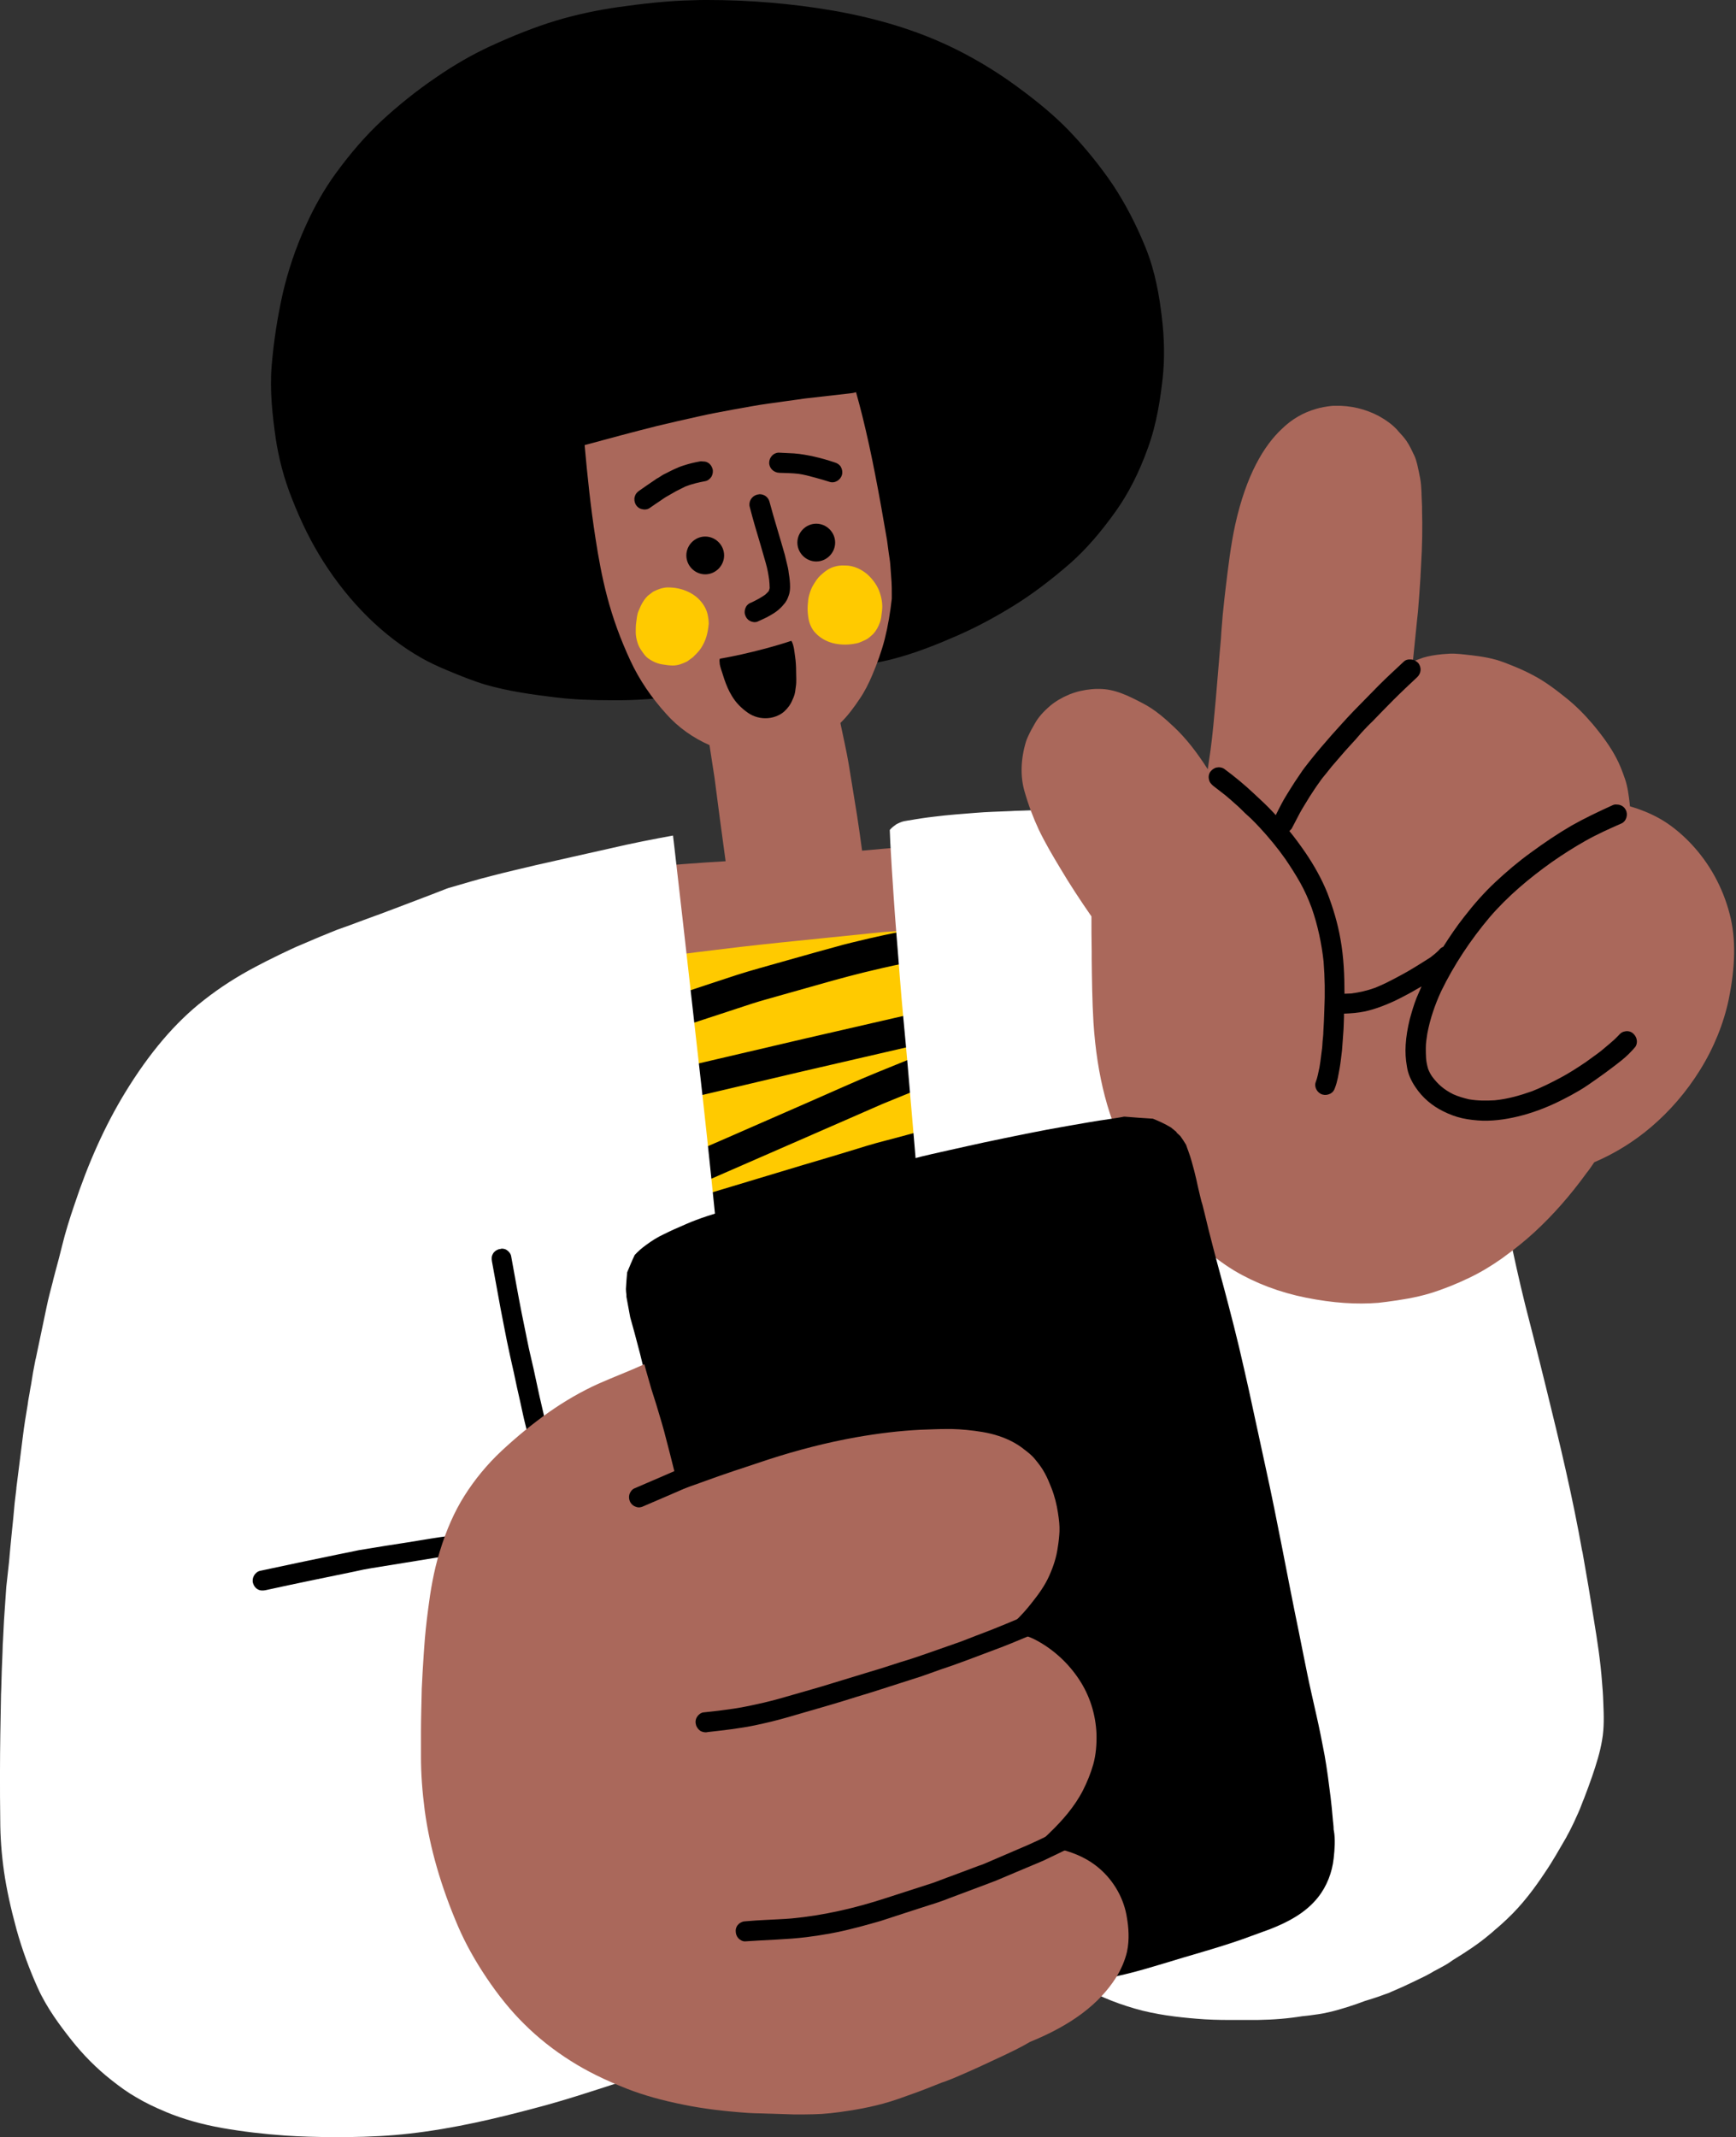 <?xml version="1.0" encoding="UTF-8"?><svg xmlns="http://www.w3.org/2000/svg" xmlns:xlink="http://www.w3.org/1999/xlink" height="848.4" preserveAspectRatio="xMidYMid meet" version="1.0" viewBox="-135.0 -144.4 689.5 848.4" width="689.5" zoomAndPan="magnify"><rect x="-135.0" y="-144.4" width="689.5" height="848.4" fill="#333333" stroke="none"/><g id="change1_1"><path d="M326.8,5.7c-0.9,7.8-2.3,18-5.9,27.8c-3.6,10-7.8,18.1-12.7,25c-6.2,8.7-12,15.3-18.1,20.7c-7.6,6.6-15.1,12.3-22.4,16.8 c-7.4,4.6-14.9,8.6-22.2,11.8s-16.9,7.2-27,9.7c-9.3,2.2-18.1,3.4-26.1,3.4c-0.9,0-1.7,0-2.6,0c-4.1-0.1-8.3-0.5-12.9-1.2l-0.7,0.3 l-2.1,0.8c-3,1.2-6,2.4-9.1,3.4c-9,3-17.1,5.1-24.8,6.6c-9.3,1.8-19,2.7-28.8,2.8c-1,0-2,0-3,0c-8.6,0-15.7-0.3-22.4-1.1 c-9.1-1.1-18.8-2.4-28.2-5.1c-5.3-1.6-10.4-3.7-15.2-5.7c-4.1-1.7-7.4-3.3-10.4-5C17.3,108.2,3.9,95-6.6,78.5 c-4.7-7.4-8.8-15.6-12.5-25.1c-3.1-7.8-5.2-15.8-6.4-23.8c-1.3-9.1-2.4-19-1.6-28.8c0.8-9.7,2.3-19.3,4.4-28.7c2.1-9,5-17.7,9-26.6 c3.5-7.8,7.5-14.8,12-21c6-8.2,11.9-15,18-20.7c6.7-6.2,14-12.1,21.8-17.4c7.1-4.9,14.2-9,21.3-12.3c9.5-4.4,18.2-7.8,26.4-10.3 c8-2.4,16.4-4.2,24.9-5.4c9.3-1.3,19.3-2.5,29.5-2.7c2-0.1,4-0.1,6-0.1c16.5,0,33.3,1.4,49.6,4.2c19.5,3.4,36.3,8.8,51.3,16.6 c7.5,3.9,14.6,8.3,21.2,13.1c9.2,6.7,15.8,12.3,21.4,18.1c6.6,6.9,12.4,14.1,17.4,21.5c5,7.6,9.2,15.7,12.9,24.8 c3.9,9.6,5.5,19.6,6.4,27.2C327.5-10.2,327.6-1.9,326.8,5.7z" fill="inherit"/></g><g id="change2_1"><path d="M303.5,254.5c0,7.4-5.2,14.6-12.5,16.4c-18,4.4-36,8.9-53.9,13.5c-5.5,1.4-11,2.9-16.5,4.3 c0.7,6.8,1.3,13.5,2,20.3c0.1,0.3,0.1,0.5,0.2,0.8c1,4.5,0.7,9-1.7,13.1c-2.3,3.8-6,6.6-10.2,7.8c-4.4,1.2-9.2,0.6-13.1-1.7 c-3.6-2.2-6.9-6-7.8-10.2c-0.7-2.8-1-5.8-1.3-8.7c-1.5,0.4-3.1,0.7-4.7,0.7c-4.5,0-8.8-1.8-12-5c-1.1-1.1-2.1-2.4-2.8-3.7 c-10.8,2.9-21.7,5.6-32.6,8.2c-10.3,2.5-20.8,4-31.3,5.6c-3,0.8-6,0.8-9,0c-1.4-0.6-2.7-1.1-4.1-1.7c-3.8-2.3-6.6-5.9-7.8-10.2 c-1.2-4.4-0.6-9.2,1.7-13.1c1.5-2.6,3.5-4.6,6.1-6.1c1.4-0.6,2.7-1.1,4.1-1.7c5.4-0.8,10.9-1.6,16.3-2.6c-0.3-1.1-0.5-2.2-0.5-3.4 c-0.6,0-1.3,0.1-1.9,0.1c-4.2,0.2-8.4,0.3-12.6-0.2c-3.1-0.3-6.1-0.7-9.1-1.4c-1.8-0.5-3.6-1-5.4-1.4c-7.3-1.7-12.5-9.1-12.5-16.4 c0-3.1,0.8-5.9,2.3-8.6c1.4-2.4,3.4-4.4,5.8-5.9c0.2-0.1,0.4-0.3,0.6-0.4c-0.5-0.3-1.1-0.7-1.6-1.1c-0.4,0-0.8,0.1-1.2,0.1 c-4.3,0.3-9-2-12-5s-5.3-7.7-5-12c0.2-3.5,0.5-5.7,2.3-8.8c1.6-2.7,3.8-4.7,6.5-6.3c3.1-1.8,6.2-2.2,9.6-2.4 c0.1-0.1,0.3-0.3,0.4-0.4c3.3-3.4,7.4-4.7,12-5c16-1,31.9-2.4,47.9-3.5c5-0.4,10-0.7,15-1c-1.5-11-3-22.1-4.4-33.1 c-0.7-4.3-1.3-8.7-2-13c-6.6-2.9-12.5-7.1-17.2-12.4c-5.8-6.4-10.7-13.5-14.3-21.3c-3.8-8.2-6.9-16.6-9.2-25.4 c-2-7.6-3.4-15.3-4.6-23.1c-1.9-12.2-3.2-24.6-4.3-36.9c9.6-2.6,19.2-5.2,28.8-7.6c5.4-1.3,10.7-2.5,16.1-3.7 c4.8-1.1,9.7-2,14.6-2.9c4.6-0.8,9.1-1.7,13.7-2.3c4.8-0.7,9.5-1.3,14.3-2c5.8-0.7,11.7-1.3,17.6-2c0.9-0.1,1.8-0.2,2.7-0.5 c0.9,3.1,1.7,6.3,2.5,9.4c1.9,7.7,3.6,15.5,5.1,23.3c1.7,8.6,3.2,17.3,4.7,26c0.2,1.7,0.5,3.5,0.7,5.2c0.2,1.5,0.5,3,0.6,4.5 c0.2,2.3,0.3,4.6,0.5,6.9c0.1,1.6,0.1,3.2,0.1,4.8c0,0.6,0,1.2,0,1.9c-0.6,5.4-1.5,10.8-2.8,16c-1.3,5-3,9.7-5,14.4 c-1.4,3.3-3,6.5-5,9.4c-2.2,3.3-4.7,6.7-7.6,9.5c0,0.2,0.1,0.4,0.1,0.6c1.1,5.3,2.3,10.5,3.2,15.8c1.1,6.7,2.2,13.5,3.3,20.3 c0.7,4.7,1.4,9.3,2,14c20.7-1.9,41.5-3.5,62.4-3.7c0.1,0,0.2,0,0.3,0c9.3,0,17,7.7,17,17c0,1-0.1,2.1-0.3,3.1 c0.4,1.4,0.6,2.9,0.6,4.4c0,4.5-1.8,8.8-5,12c-0.7,0.6-1.4,1.3-2.2,1.8c2,2.8,3.2,6.2,3.2,9.7c1.1,0,2.1-0.1,3.1-0.1 C295.8,237.1,303.5,245.5,303.5,254.5z" fill="#AA685B"/></g><g id="change3_1"><path d="M384.8,364.1c-0.2,1.9-0.4,3.5-0.7,5.7c-0.2,1.9-1.2,3.5-2,5.1c-1.5,2.9-5,6-7.8,7.4 c-1.3,0.7-2.5,1.3-3.8,1.8c2.1,1.5,3.9,3.4,5.1,5.5c2.3,4,2.8,8.6,1.7,13.1c-0.2,0.7-0.3,1.4-0.5,2.1c-0.7,2.1-2.1,5.2-3.8,7.1 c0.1,0.1,0.2,0.2,0.3,0.3c2.1,2.1,3.6,4.6,4.4,7.5c1.2,4.4,0.6,9.2-1.7,13.1c-1.5,2.6-3.5,4.6-6.1,6.1c-3.3,1.5-6.6,3-10.2,3.6 c-3.7,0.6-7.3,1.1-11,1.4c-3.2,0.3-6.4,0.6-9.6,1c-3.4,0.5-6.9,0.9-10.4,1.4c-6.5,0.9-13.1,1.7-19.7,2.6c-7.4,1.1-14.7,2.2-22.1,3.3 c-4.1,0.9-8.2,1.7-12.3,2.6c-9.3,1.9-18.7,3.7-27.9,5.9c-13.9,3.3-27.7,6.5-41.6,9.8c-9,2.1-17.9,4.6-26.8,7 c-10.2,2.7-20.5,5.4-30.6,8.5c-11.3,3.4-22.6,6.9-33.9,10.5c-5.1,1.6-10.2,3.5-15.2,5.4c-5.1,1.9-10.2,3.8-15.3,5.8 c-3,0.8-6,0.8-9,0c-1.4-0.6-2.7-1.1-4.1-1.7c-3.8-2.3-6.6-5.9-7.8-10.2c-1.2-4.4-0.6-9.2,1.7-13.1c0.1-0.2,0.3-0.4,0.4-0.6 c-5.3-1.8-9.6-6.1-11.1-11.6c-1.5-5.2-0.3-10.8,3-15c-0.6-1.1-1.1-2.4-1.6-3.6c0-0.1,0-0.1,0-0.1c-2.1-4.1-3-8.5-1.7-13.1 c1.1-4.1,4-8.2,7.8-10.2c0.6-0.3,1.2-0.6,1.8-0.9h-0.1c-3-1-5.9-2.3-8.6-3.9c-1.4-0.9-2.9-1.8-4.4-2.6c-5.2-2.8-8.4-8.9-8.4-14.7 c0-3.1,0.8-5.9,2.3-8.6c1.5-2.6,3.5-4.6,6.1-6.1c3.5-2.4,6.9-5,10.6-7.1c1-0.6,2.1-1.2,3.2-1.8c0.1-0.9,0.3-1.8,0.6-2.6 c1.3-3.4,2.7-6.8,5.6-9.2c1.7-1.5,3.7-3.2,5.8-4.2c2.1-0.9,4.2-1.9,6.4-2.6c1.3-0.5,2.6-0.8,3.9-1.2c-2.9,0-5.7-0.4-8.7-0.8 c-1.4-0.2-2.7-0.5-4-1c-3.4-1.3-6.9-2.8-9.3-5.8c-1.2-1.5-2.4-2.8-3.3-4.5c-0.3-0.5-0.6-1.1-1-1.6c-1.5-2.7-2.3-5.5-2.3-8.6 c0-3.1,0.8-5.9,2.3-8.6c0.8-1.3,1.7-2.5,2.7-3.5c-1.7,0.1-3.5,0.1-5.2,0.1c-4.9,0-9.6-1.2-14.4-1.9c-2.9-0.8-5.4-2.3-7.5-4.4 c-0.9-1.1-1.8-2.3-2.7-3.4c-1.5-2.7-2.3-5.5-2.3-8.6c0-4.5,1.8-8.8,5-12c1.2-1.2,2.4-2.1,3.8-2.9c-0.2-0.4-0.5-0.8-0.7-1.3 c-2.1,0.1-4.1,0.2-6.1,0.2c-4.2,0-8.5,0.1-12.7-0.2c-3.9-0.3-7.8-0.8-11.7-1.1c-3.1,0-6-0.8-8.6-2.3c-2.6-1.5-4.6-3.5-6.1-6.1 c-1.5-2.7-2.3-5.5-2.3-8.6c0-3.1,0.8-6,2.3-8.6c2.4-3.2,4.4-6.5,8.1-8.5c2.7-1.5,5.5-2.7,8.5-3.2c2-0.4,4-0.7,5.9-1.1 c3.9-0.9,7.7-1.7,11.5-2.6c4.9-1.1,9.8-2,14.8-3c6.4-1.2,12.7-2.5,19.1-3.7c3.9-0.8,7.9-1.3,11.8-1.9c12.6-2,25.2-4.3,37.9-5.9 c21.4-2.7,42.8-5.6,64.3-7.8c13.4-1.4,26.8-2.7,40.2-4.1c3-0.3,6.1-0.4,9.1-0.6c7.8-0.5,15.6-1.1,23.4-1.6 c5.6-0.3,11.3-0.7,16.9-1.1c3.9-0.3,7.8-0.2,11.7-0.3c7.5-0.2,14.9-0.3,22.3-0.5c2.6,0,5.2-0.1,7.8-0.3c2.5-0.3,5.1-0.6,7.3-0.5 c1,0,1.9,0.1,2.9,0.2c2.7,0.3,5.5,0.5,8.1,1.4c3.4,1.2,5.6,2.2,8.2,4.7c1.4,1.3,2.4,2.9,3.5,4.4c1,1.8,1.6,3.6,2,5.5 c0.4,0,0.7,0,1.1,0c9.3-0.1,17,7.8,17,17c0,4.5-1.8,8.8-5,12c-0.6,0.5-1.2,1-1.8,1.5c1.6,2.6,2.6,5.7,2.6,9c0,4.5-1.8,8.8-5,12 c-2.1,2.1-4.6,3.6-7.5,4.4c-4.3,0.6-8.6,1.1-12.9,1.7c-5.4,0.7-10.8,1.6-16.1,2.6c6.6,1.4,11.9,6.7,13.3,13.3c3.2-0.3,6.5-0.4,9.7,0 c2.9,0.4,5.9,0.6,8.7,1.4c2.5,0.7,4.9,1.7,7.2,2.9c3.3,1.7,6.1,4.5,7.9,7.6c0.7,1.2,1.1,2.4,1.8,3.5c3.1,5.3,3.1,11.9,0,17.2 c-1,1.8-2.3,3.3-3.9,4.6c4.2-0.2,8.3-0.4,12.5-0.6c4.3-0.2,9,2,12,5C382.8,355,385.1,359.8,384.8,364.1z M189,107 c2,2.1,4.7,3.5,7.6,4.1c3,0.6,5.7,0.5,8.6-0.1c1.2-0.2,2.4-0.9,3.6-1.4c1.1-0.5,2.1-1.5,3-2.3c1.2-1.3,2-2.8,2.6-4.4 c0.6-1.5,0.7-3.1,0.9-4.7c0.3-2.2,0-4.6-0.7-6.8c-0.8-2.9-2.8-5.7-5-7.7c-2.4-2.1-5.6-3.6-8.8-3.6c-0.1,0-0.2,0-0.3,0 c-1.5-0.1-2.9,0.1-4.2,0.5c-2.1,0.6-3.9,2-5.5,3.5c-1.1,1-1.9,2.3-2.7,3.6c-0.8,1.2-1.3,2.7-1.7,4.1c-0.4,1.3-0.5,2.8-0.6,4.2 c-0.1,1.5,0,2.9,0.2,4.4C186.3,102.8,187.2,105.2,189,107z M121.1,115.7c0.8,1,1.9,1.7,3,2.3c1.3,0.7,2.7,1.2,4.2,1.4 c1.3,0.2,2.6,0.4,3.9,0.4c2.1,0,3.8-0.7,5.7-1.6c0.7-0.5,1.5-1.1,2.2-1.6c0.3-0.3,0.6-0.5,0.8-0.8c0.3-0.3,0.7-0.6,1-1 c1.2-1.2,2.1-2.7,2.8-4.2c0.7-1.5,1.1-2.9,1.4-4.5c0.2-1,0.3-1.9,0.4-2.9c0-1-0.1-1.9-0.3-2.9c-0.4-2.8-2-5.3-4-7.2 c-2.2-2-5-3.3-7.9-3.9c-1.4-0.3-2.8-0.4-4.2-0.4H130c-2,0.1-3.8,0.8-5.6,1.7c-0.7,0.5-1.4,1.1-2.1,1.6c-0.6,0.6-1.2,1.3-1.7,2.1 c-0.9,1.3-1.4,2.6-2,4c-0.6,1.4-0.7,3-0.9,4.4c-0.2,1.3-0.2,2.7-0.2,4c0,1.4,0.3,2.8,0.7,4.1C118.8,112.7,119.9,114.1,121.1,115.7z" fill="#FFCA00"/></g><g id="change1_2"><path d="M348.9,379.3c-0.4-1.6-1.5-2.9-2.9-3.7c-1.5-0.9-3.1-1-4.8-0.6c-9.2,2-18.3,3.9-27.4,6.1c-6.9,1.7-13.9,3.4-20.8,5.2 c-6.8,1.7-13.6,3.4-20.3,5c-2,0.5-4,1-6,1.6c-13.4,3.8-26.8,7.7-40.1,11.5c-9.4,2.7-18.9,5.3-28.3,8.1 c-22.6,6.8-45.2,13.5-67.7,20.3c-1.1,0.3-2.1,0.6-3.2,0.9c-4,1.1-8,2.2-12,3.4c-8,2.3-16.1,4.4-24.4,5.6c-0.2,0-0.4,0.1-0.6,0.1 c1.2-0.7,2.3-1.3,3.5-1.9c3.3-1.8,6.7-3.6,10.1-5.4c3.1-1.6,6.2-3.3,9.3-4.8c3.7-1.8,7.4-3.5,11.1-5.3c13-6.2,26-12.4,39-18.7 c1.8-0.9,3.6-1.7,5.4-2.4c5.5-2.4,11-4.7,16.5-7c13.5-5.8,27-11.5,40.4-17.3c1-0.4,2-0.8,3-1.3c10.7-4.1,21.5-8.2,32.2-12.3 c6.5-2.5,13.1-5,19.6-7.5c6.8-2.6,13.7-5.1,20.6-7.5c4.3-1.5,8.7-3.1,13-4.6c1.6-0.6,2.9-1.4,3.7-2.9c0.8-1.4,1.1-3.2,0.6-4.8 c-0.4-1.6-1.5-2.9-2.9-3.7c-1.5-0.9-3.1-1-4.8-0.6c-3.8,0.7-7.7,1.4-11.5,2.1c-1.7,0.3-3.5,0.7-5.2,1.1c-1.9,0.5-3.8,1-5.8,1.5 c-7.4,2-14.8,3.9-22.2,5.9c-5.7,1.5-11.4,3-17.1,4.5c-2.3,0.6-4.6,1.4-6.9,2.1c-14.3,4.4-28.6,8.9-43,13.3c-7,2.2-13.9,4.3-20.9,6.5 c-14,4.5-27.9,9-41.9,13.4c-5.5,1.8-11.1,3.6-16.6,5.3c-1.4,0.4-2.7,0.9-4.1,1.2c-7.6,2.2-15.1,4.6-22.7,6.6 c-5.2,1.4-10.4,2.6-15.8,3.4c1.1-0.6,2.2-1.2,3.3-1.8c3.3-1.8,6.6-3.6,10-5.3c2.5-1.3,5.1-2.7,7.6-3.9c4-1.9,8-3.8,12-5.7 c12.6-6,25.3-12,37.9-18c1.8-0.9,3.7-1.7,5.6-2.5c5.9-2.5,11.8-5,17.7-7.6c13.1-5.6,26.1-11.1,39.2-16.7c0.5-0.2,1.1-0.5,1.6-0.7 c20.5-8.2,41.1-16.4,61.6-24.6c8-3.2,16.1-6.3,24.2-9.5c5-2,10.1-4,15.1-5.9c1.3-0.5,2.6-1,3.9-1.5c3.4-1.4,6.7-3,10.1-4.6 c0.9-0.6,1.7-1.3,2.2-2.2c0.8-1.4,1.1-3.2,0.6-4.8c-0.4-1.6-1.5-2.9-2.9-3.7c-1.5-0.9-3.2-1-4.8-0.6c-15.3,3.5-30.5,7.1-45.8,10.7 c-8.9,2.1-17.7,4.6-26.6,6.9c-12.2,3.2-24.4,6.5-36.5,9.7c-2.6,0.7-5.1,1.5-7.7,2.3c-6.9,2.1-13.8,4.2-20.7,6.2 c-12.1,3.6-24.1,7.3-36.2,10.9c-12.3,3.7-24.5,8-36.8,11.8c-2.7,0.8-5.4,1.7-8.1,2.5c2-0.9,4-1.8,5.9-2.8c2.6-1.2,5.2-2.3,7.9-3.5 c6.9-3,13.8-6,20.7-9.1c21.5-9.4,43.1-18.8,64.6-28.2c4.3-1.9,8.5-3.7,12.8-5.6c10.7-4.4,21.4-8.7,32.1-13.1c8.3-3.4,16.6-6.9,25-10 c8.5-3.1,17-6.1,25.6-9.2c3.3-1.2,6.6-2.4,9.9-3.5c4.6-1.7,9.3-3.5,13.9-5.2c1.1-0.3,2-0.8,2.8-1.6c1.2-1.2,1.8-2.8,1.8-4.4 c0-1.6-0.7-3.3-1.8-4.4c-1-1-2.9-2-4.4-1.8c-4.6,0.6-9.2,1.1-13.8,1.9c-3.6,0.6-7.3,1.2-10.9,1.9c-4.1,0.7-8.2,1.3-12.2,2.1 c-13.2,2.6-26.5,5.2-39.7,7.8c-2.4,0.5-4.8,1-7.2,1.6c-7,1.6-13.9,3.2-20.9,4.8c-10.4,2.4-20.9,4.8-31.3,7.2 c-12.4,2.9-24.8,5.8-37.2,8.7c-15.9,3.7-31.8,7.5-47.9,10.8c-5.8,1.2-11.5,2.2-17.4,3c-3.2,0.4-6.3,0.8-9.5,1.3 c-2.7,0.4-5.5,0.9-8.2,1.3c-2.2,0.3-4.3,0.5-6.5,0.5c0.9-0.4,1.9-0.9,2.8-1.3c2.8-1.3,5.6-2.7,8.4-4c5.3-2.1,10.5-4.3,15.8-6.4 c3.5-1.4,6.9-2.8,10.4-4.1c7.1-2.6,14.1-5.2,21.2-7.8c3.7-1.3,7.3-2.8,11-4c12.2-4,24.4-8,36.6-12c3.4-1.1,6.9-2,10.3-3 c7.3-2.1,14.7-4.1,22-6.2c4-1.1,8.1-2.2,12.2-3.2c10.2-2.5,20.5-4.7,31-6.2c2.8-0.4,5.6-0.7,8.4-1c3.3-0.4,6.5-0.6,9.8-0.8 c1.7-0.1,3.2-0.6,4.4-1.8c1.2-1.2,1.8-2.8,1.8-4.4c0-1.6-0.7-3.3-1.8-4.4c-1-1-2.6-1.8-4.1-1.8c0.2-0.4,0.1-0.4,0-0.3 c-3.6,0.3-7.2,0.6-10.8,0.9c-4.4,0.5-8.7,1-13.1,1.7c-8,1.2-16,2.9-23.9,4.7c-4.5,1.1-9.1,2.1-13.5,3.4c-2.7,0.7-5.3,1.5-8,2.2 c-7.3,2.1-14.7,4.1-22,6.2c-2.9,0.8-5.8,1.7-8.7,2.6c-7.2,2.4-14.4,4.7-21.5,7.1c-3.1,1-6.3,2.1-9.4,3.1c-1.1,0.4-2.3,0.7-3.4,1.1 c-11.5,4.2-22.9,8.4-34.4,12.6c-2.2,0.8-4.3,1.7-6.4,2.6c-5.1,2.1-10.1,4.1-15.2,6.2c-1.5,0.6-3,1.1-4.4,1.8 c-1.6,0.8-3.2,1.5-4.7,2.3c-2.4,1.2-4.9,2.3-7.3,3.5c-3.1,1.5-6.1,3.2-9.1,4.8c-2.9,1.5-4.1,5.8-2.2,8.6c0.8,1.2,1.4,2.5,2.2,3.6 c1.1,1.6,2.5,3,4.3,3.8c1.6,0.7,3.2,1.3,4.9,1.6c2,0.4,4.1,0.6,6.1,0.7c3.8,0.1,7.6-0.5,11.3-1c3.2-0.5,6.5-1.1,9.7-1.5 c3.7-0.5,7.4-0.9,11.1-1.5c4.2-0.6,8.3-1.4,12.5-2.3c8-1.6,15.9-3.5,23.8-5.2c4.7-1,9.3-2.1,14-3.2c14.4-3.4,28.8-6.8,43.3-10.2 c20.6-4.8,41.3-9.5,61.9-14.3c2.8-0.6,5.7-1.2,8.5-1.7c-0.1,0-0.2,0.1-0.3,0.1c-13.1,5.3-26.3,10.7-39.4,16 c-8.6,3.5-17.1,7.4-25.6,11.1c-21.7,9.5-43.4,19-65.1,28.4c-5.5,2.4-10.9,4.8-16.4,7.2c-3.3,1.5-6.6,3-9.9,4.6 c-6.3,3-12.7,5.9-19,8.9c-4.4,2-8.7,4.3-13,6.4c-0.9,0.4-1.7,0.9-2.6,1.3c-1.1,0.5-2.1,1-3,1.8c-1.9,1.9-2.1,4.5-1.7,7 c0.2,1,0.5,1.7,0.9,2.6c0.3,0.8,0.8,1.6,1.5,2.2c0.9,0.8,1.8,1.5,3,1.9c1.8,0.5,3.5,0,5.2-0.4c7.9-1.7,15.9-3.2,23.8-5.1 c7.9-1.9,15.7-4.2,23.4-6.7c12.3-3.9,24.4-8.1,36.8-11.8c12.1-3.6,24.1-7.3,36.2-10.9c6.9-2.1,13.8-4.2,20.7-6.2 c2.6-0.8,5.1-1.6,7.7-2.3c7.6-2,15.2-4,22.8-6.1c-7.9,3.2-15.9,6.4-23.8,9.5c-6.8,2.7-13.5,5.6-20.2,8.4c-14.1,6-28.2,12-42.3,18 c-3.3,1.4-6.6,2.8-9.9,4.2c-0.9,0.4-1.7,0.8-2.5,1.2c-2.4,1.2-4.9,2.3-7.3,3.5c-11.7,5.5-23.3,11.1-35,16.6 c-3.1,1.5-6.2,2.9-9.3,4.5c-5.9,3-11.8,6-17.5,9.3c-3,1.7-5.9,3.4-8.7,5.4c-2.8,1.9-5.4,4-8.1,6c-0.9,0.6-1.7,1.3-2.2,2.2 c-0.8,1.4-1.1,3.2-0.6,4.8c0.3,1.1,0.8,2,1.6,2.8c0.4,0.3,0.8,0.6,1.3,1c1,0.6,2,0.8,3.2,0.9c0.4,0,0.7,0.1,1.1,0.1 c3.6,0.5,7.1,1.2,10.7,1.3c1.8,0.1,3.7-0.2,5.5-0.4c2.4-0.3,4.8-0.6,7.2-1c7.7-1.3,15.3-3.4,22.8-5.7c6.6-2,13.3-3.9,19.9-6 c14-4.5,28-9,42-13.5c7.2-2.3,14.4-4.7,21.7-6.9c1.7-0.5,3.5-1.1,5.2-1.6c-10.8,4.6-21.6,9.2-32.4,13.8c-1.8,0.8-3.6,1.6-5.4,2.5 c-6,2.9-11.9,5.7-17.9,8.6c-10.6,5.1-21.2,10.1-31.7,15.2c-3.4,1.6-6.8,3.4-10.1,5.2c-3.4,1.8-6.7,3.5-10.1,5.4 c-3.3,1.8-6.6,3.7-9.8,5.7c-3.1,1.9-6.1,4.1-9.2,6.1c-1.9,1.2-3.1,3.1-3.1,5.4c0,1.1,0.3,2.2,0.9,3.2c0.8,1.3,2.2,2.6,3.7,2.9 c1.8,0.3,3.6,0.7,5.4,1.1c2,0.4,4.1,0.7,6.1,1c1.8,0.2,3.7,0.1,5.5,0c2.4-0.2,4.9-0.5,7.3-0.8c7.9-1.1,15.6-3.1,23.3-5.2 c3.7-1,7.4-2.1,11.1-3.1c1.9-0.5,3.9-1,5.8-1.6c1.3-0.4,2.6-0.8,3.9-1.2c13.9-4.2,27.8-8.3,41.7-12.5c7.9-2.4,15.8-4.8,23.7-7.1 c6-1.7,11.9-3.4,17.9-5.1c-0.4,0.2-0.8,0.3-1.3,0.5c-2.3,0.9-4.7,1.8-7,2.8c-12.1,5.3-24.2,10.6-36.3,15.9 c-12.7,5.6-25.5,11.1-38.1,16.9c-4.7,2.2-9.3,4.5-13.8,7.1c-4.3,2.5-8.1,5.7-12,8.8c-0.1,0.1-0.1,0.1-0.2,0.2 c-0.9,0.6-1.7,1.3-2.2,2.2c-0.8,1.4-1.1,3.2-0.6,4.8c0.4,1.6,1.5,2.9,2.9,3.7c1.5,0.9,3.1,1,4.8,0.6c7.9-1.6,15.9-2.7,23.7-4.8 c7.7-2,15.3-4.4,22.8-6.9c15.1-5,30-10.7,45.1-15.7c10-3.3,20.1-6.6,30.1-9.9c22.1-7.3,44.3-14.6,66.4-21.8c2.7-0.9,5.3-1.7,8-2.6 c1.6-0.5,2.9-1.4,3.7-2.9c0.8-1.4,1.1-3.2,0.6-4.8c-0.9-3.2-4.4-5.4-7.7-4.4c-20.6,6.7-41.1,13.5-61.7,20.2 c-13.1,4.3-26.2,8.6-39.3,12.9c-16.6,5.4-32.9,11.7-49.4,17.1c0.4-0.2,0.8-0.3,1.1-0.5c3.9-1.7,7.8-3.4,11.7-5.1 c13.8-6.1,27.6-12.1,41.4-18.2c1.7-0.8,3.4-1.5,5.1-2.3c22-8.5,44.1-16.9,66.1-25.3c1.8-0.7,3.6-1.3,5.4-1.9 c6.3-2.1,12.7-4.3,19-6.4c6.8-2.3,13.7-4.6,20.5-6.9c2.1-0.7,4.2-1.4,6.3-2.1c2.9-1,5.7-2.2,8.6-3.5c0,0,0,0,0.1,0 c0.5-0.2,1-0.4,1.5-0.6c0.9-0.6,1.7-1.3,2.2-2.2C349.1,382.7,349.4,380.9,348.9,379.3z M343.6,387c0.1-0.1,0.3-0.2,0.4-0.2 C343.9,386.9,343.7,386.9,343.6,387z" fill="inherit"/></g><g id="change4_1"><path d="M501.8,531.6c-0.1-3.3-0.3-5.8-0.5-8.1c-0.6-8.3-1.9-16.7-3.2-24.6c-1.3-8.3-2.8-17.2-4.7-27.9 c0,0.3,0.1,0.6,0.1,0.9c-3.8-21.6-8.8-42.6-14.5-65.7c-1.6-6.6-3.3-13.2-4.9-19.6c-1.1-4.3-2.2-8.6-3.3-12.9 c-2.4-9.6-4.5-19.4-6.6-29l-0.6-3c-1-4.5-2-9-3-13.4c-0.8-3.7-1.7-7.4-2.5-11.1c-0.5-2.9-1-5.9-1.4-8.9c-0.1-0.7-0.3-1.4-0.4-2.2 c-0.4-1.4-1.2-2.6-2.3-3.6c-1-0.9-2.2-1.6-3.5-1.9c-1.9-5.3-4.2-10.7-7-16.2c-3.1-6.2-7.3-12.3-12.6-18.7 c-4.1-4.8-7.9-8.8-11.7-12.4l-4.1-3.8l-4.1-3.8c-3.1-2.8-6.2-5.7-9.3-8.4l-3.1-2.8c-4.6-4.1-9.3-8.3-14.1-12.5c2.9,0,5.6-1.5,7.1-4 c1.1-1.9,1.4-4.2,0.8-6.3c-0.6-2.1-1.9-3.9-3.8-5c-5-2.8-10.4-5.4-16.1-7.8c-5.6-2.3-10.3-4.1-14.8-5.6c0.5-2.2,0.1-4.5-1.1-6.4 c-1.2-1.9-3-3.1-5-3.5c-5.2-1.1-10.5-2.1-16.2-3.1c-2.3-0.4-5.4-1-8.6-1.4c-2.5-0.4-5.2-0.7-8.5-1c-6-0.6-11.6-0.9-17-1 c-0.8,0-1.7,0-2.5-0.1c-1.5,0-3-0.1-4.4-0.1c-0.2,0.1-0.6,0.1-0.9,0.1l-4.9,0.1l-4.9,0.1c-4.1,0.1-8.2,0.2-12.2,0.4l-3.4,0.1 l-1.8,0.1c-4.6,0.2-9.3,0.3-14,0.7c-5,0.4-10.7,0.8-16.2,1.5c-3.5,0.4-6.8,0.9-10.1,1.5h-0.2c-0.6,0.1-1.1,0.2-1.7,0.3 c-1,0.2-2.3,0.8-3.2,1.3c-0.7,0.5-1.8,1.3-2.5,2.2c0.1,1.6,0.1,3.3,0.2,4.9c0.4,7,0.8,14,1.3,21c0.7,10.9,1.7,21.8,2.5,32.7 c0.9,11.6,2.1,23.2,3.1,34.8c0.9,10.5,1.8,21,2.7,31.5c0.8,9.6,1.6,19.1,2.3,28.7c0.8,10.5,1.7,21,2.3,31.5 c0.5,7.4,0.9,14.8,1.4,22.3c0.3,4.4,0.7,8.9,0.8,13.3c0.4,10.9,0.9,21.8,1.2,32.6c0.3,11.7,0.6,23.5,0.7,35.2c0,5.5,0,10.9-0.1,16.4 c-0.1,6-0.4,12.2-1.3,18.1c-0.4,2.7-2.4,5.3-4.6,6.8c-1.8,1.2-4,1.8-6.1,1.8c0,2.7,0,5.4,0,8.1l1.1,5.3c0.3,1.5,0.7,3,1.2,4.7 l3.1,11c1.1,4,2.6,8,3.9,11.8c0.4,1.2,0.9,2.4,1.3,3.6c0.6,1.8,1.3,3.6,2.2,5.7c-0.1,1-0.1,2.1-0.2,3.1c-0.1,2,0.8,4.2,2.4,5.8 c0.6,0.6,1.4,1.2,2.2,1.6c1.6,3.8,3.5,7.5,5.4,11.1c0.7,1.3,1.4,2.7,2,4c1,2.1,2.2,4.2,3.5,6.4c-7.7,3.9-15.3,7.9-21.8,11.4 c-8.6,4.6-17.2,9.1-26.8,14.1l-0.7,0.4l-7.9,4.1l-7.9,4.1c-0.9,0.4-1.7,0.9-2.6,1.3c0.1-0.2,0.2-0.5,0.3-0.7c0.3-1,0.4-2,0.4-3 c0-0.3,0-0.6,0.1-0.8c0.1-1,0.1-2,0.1-3v-0.7c0-1.4-0.1-2.8-0.1-4.1c-0.2-5.2-0.7-10.5-1.1-15.2l-0.1-0.9c-0.4-4.5-1-9.1-1.6-13.6 v-0.1l-0.4-3.2c-0.7-5.6-1.6-11.3-2.3-16.1c-1.6-10.4-3.4-21.6-5.4-34.1c-1-6.1-2.1-12.1-3.2-18.3c-0.8-4.6-1.6-9.2-2.4-13.8 l-0.1-0.7c0-0.6-0.1-1.3-0.1-1.9c-1.4-0.5-2.6-1.2-3.7-2.2c-1.9-1.7-3.6-4.6-3.5-7.3c0.1-2.7-0.1-5.4-0.3-8.1 c-1.5-22.9-3.4-45.8-5.2-68.7c-1.7-21.5-3.8-43-6-64.4c-2.1-20.7-4.2-41.4-6.5-62.1c-2.6-23.1-5.2-46.2-7.8-69.2 c-1.2-10.2-2.3-20.4-3.5-30.6c-0.2-1.4-0.3-2.8-0.5-4.2c-8.2,1.5-16.4,3.1-24.5,5c-10.1,2.3-20.2,4.5-30.2,6.8 c-5.8,1.4-11.6,2.7-17.3,4.2c-5.6,1.4-11.2,3.1-16.7,4.7c-0.1,0-0.3,0.1-0.4,0.1c-0.4,0.1-0.7,0.3-1.1,0.4c-1.2,0.5-2.4,0.9-3.6,1.4 l-1.8,0.7c-9,3.4-18.2,7-27.4,10.3l-5.1,1.9l-5.3,1.9c-1.8,0.7-3.7,1.5-5.4,2.2l-1.5,0.6l-4.7,2l-4.7,2c-1.6,0.7-3.2,1.5-4.5,2.1 c-0.7,0.3-1.4,0.7-2.1,1l-0.8,0.4c-3.1,1.5-5.9,2.9-8.7,4.4c-7.2,3.8-14,8.1-20.6,13.3c-11.3,8.8-21.6,20.9-31.3,36.8 c-7.9,13-14.5,27.6-20.2,44.8c-1.6,4.7-3.4,10.3-4.8,16.1c-0.8,3.2-1.6,6.4-2.5,9.6c-0.3,1.1-0.6,2.3-0.9,3.4l-0.2,0.9 c-0.8,3.1-1.8,6.7-2.5,10.2l-4.3,20.5l-0.1,0.3c-0.7,3.4-1.3,6.9-1.8,10.2l-0.2,1c-0.1,0.8-0.3,1.6-0.4,2.4 c-0.2,0.9-0.3,1.9-0.5,2.8l-0.2,1.5c-0.7,4.1-1.4,8.4-1.9,12.5l-1.3,10.3l-1.3,10.3v0.3c-0.5,3.8-0.9,7.6-1.2,11.4l-0.2,2 c-0.2,1.6-0.3,3.2-0.5,4.9c-0.3,3.1-0.7,7-1,10.7l-1.1,10l-0.7,10.2c-0.3,3.8-0.4,7.6-0.6,10.9l-0.1,1.6c0,1.1-0.1,2.2-0.1,3.3 c-0.2,4.6-0.4,9.5-0.5,14.4l-0.1,2.5v0.3c-0.2,10.2-0.4,20.6-0.4,30.9c0,6.1,0,12.3,0.1,18.4c0,6.6,0.5,13.5,1.5,20.5 c1,6.9,2.6,14.3,5,23.1c2.2,7.9,5.1,15.8,8.5,23.3c3.6,7.9,8.8,14.8,13.3,20.5c4.6,5.8,9.9,11.2,15.9,15.9c3.4,2.7,6.6,5,9.8,6.8 c3.3,2,7,3.8,12,5.9c6.5,2.7,13.8,4.8,22.2,6.3c8,1.4,16.4,2.4,25.1,3c5.9,0.4,12.4,0.6,19.7,0.6c1.6,0,3.3,0,4.9,0 c8.8-0.1,16.9-0.5,24.7-1.4c17.7-2,34.7-6.1,49-9.9c7-1.8,14.4-4,23.4-6.9c4.1-1.3,8.1-2.6,11.1-3.6c0.6-0.2,1.1-0.4,1.7-0.6 c1.3-0.4,2.8-0.9,4.2-1.4c12.4-4.6,24.8-9.3,37.2-13.9c3.1-1.2,6.3-2.5,9.8-4.1c6.9-3.2,13.9-6.3,20.8-9.5c1.1-0.5,2.2-1,3.4-1.5 h0.1c2.5-1.1,5-2.2,7.4-3.5c6.2-3.2,12.4-6.4,18.6-9.7l0.1-0.1c9.2-4.8,17.4-9.1,25.7-13.5c6.9-3.7,14.3-7.6,21.9-11.5 c3.9,5.4,8.1,10.5,12.5,15.2c2.8,2.9,5.4,5.5,8.2,7.8c2.9,2.5,6.4,4.9,10.6,7.5c6.4,3.9,13.7,7.1,22.4,9.6c8.3,2.4,17,3.4,24.4,4 c4.5,0.4,9,0.5,13.2,0.5h0.8c2.1,0,4.2,0,6.2,0c1.4,0,2.7,0,4.1,0c6.5-0.1,12.3-0.6,17.8-1.5c1.9-0.2,3.9-0.4,6.4-0.8 c5.2-0.8,10.3-2.4,15-4c1.1-0.4,2.2-0.8,3.3-1.2c2.2-0.7,4.6-1.4,7-2.3c0.4-0.1,0.7-0.3,1.1-0.4c0.8-0.3,1.6-0.5,2.3-0.9l2.3-1 l2.3-1c3.1-1.4,6.1-2.9,9.2-4.4c1.2-0.6,2.4-1.3,3.4-1.9l0.4-0.2c1.1-0.6,2.3-1.2,3.5-1.9c1.3-0.7,2.5-1.5,3.6-2.3 c5.9-3.6,10.6-6.8,14.6-10.2c0.8-0.6,1.5-1.3,2.2-1.9c1.6-1.3,3.1-2.7,4.6-4.1c6.2-5.8,11.2-12.6,15.1-18.5c3.1-4.5,5.8-9.4,8.5-14 l0.4-0.8c1-1.7,1.8-3.5,2.7-5.3c0.3-0.7,0.6-1.3,0.9-2c1-2.1,1.9-4.3,2.7-6.5l0.3-0.7c1.2-3.1,2.3-6.1,3.3-9 c1.6-4.7,3.1-9.4,3.9-14.2C502.2,541.5,502,536.4,501.8,531.6z M428.1,290.5c-0.5,0.5-0.9,1.1-1.2,1.7c-0.6-2.3-1.2-4.6-2-7 C426,286.9,427.1,288.7,428.1,290.5z" fill="#FFF"/></g><g id="change2_2"><path d="M551.6,252.4c-2,9.5-5.9,19.2-11.4,28c-5.4,8.7-12,16.3-19.4,22.6c-6.8,5.8-14.4,10.5-22.6,14 c-1.1,1.6-2,3-3,4.2c-6.6,9.1-13.5,16.9-20.9,23.7c-3.5,3.2-7.4,6.4-12.8,10.3c-4.1,2.9-8.4,5.5-13,7.7c-5,2.4-10.2,4.5-15.4,6.1 c-5.9,1.8-12,2.7-17.3,3.4c-1.1,0.1-2.2,0.3-3.3,0.4c-8.7,0.7-18,0.1-28.6-2s-20.3-5.8-28.7-10.8c-4.8-2.9-9.2-6.4-13-9.5 c-3.5-2.8-7-6.1-10.6-10c-6.9-7.5-13-15.9-18-24.9c-8.3-15-12.9-32.7-14.3-54.1c-0.5-8.4-0.6-17-0.7-25.3v-3 c-0.1-4.6-0.1-9.2-0.1-13.8c-4.3-6.2-8.6-12.7-12.5-19.3c-2.9-4.8-5.9-9.9-8.4-15.1c-2.2-4.7-4.1-9.7-5.7-15.3 c-1.7-5.9-1.5-12.7,0.6-19.7c0.2-0.7,0.5-1.3,0.8-2c0.8-1.8,1.8-3.6,2.8-5.3c1.3-2.3,3.2-4.5,6-6.9c2-1.7,4.7-3.3,7.6-4.5 c3-1.2,5.8-1.8,8.9-2.1c0.8-0.1,1.7-0.1,2.7-0.1c6.4-0.1,12,2.8,17.4,5.6c5.1,2.6,9.2,6.3,12.9,9.8c4.5,4.3,8.7,9.6,13.1,16.5 c0.4-2.6,0.7-5.1,1.1-7.6c0.9-6.5,1.4-13.1,2.1-20.4c0.5-6.3,1.1-12.7,1.6-19l0.2-2.2c0.2-1.8,0.3-3.6,0.4-5.4 c0.3-4.3,0.7-8.7,1.2-13l0.5-4.3c1-8.3,2-16.9,3.8-25.2c4.4-19.8,11.4-31.4,18.6-38.1c3.8-3.7,8.3-6.4,13.6-7.9c2-0.6,4-0.9,5.6-1.1 c0.6-0.1,1.3-0.1,1.9-0.1c6-0.2,12.2,1.3,17.4,4.1c2.9,1.6,5.2,3.3,7.1,5.3l0.5,0.6c1.2,1.3,2.3,2.5,3.3,3.9c1.3,1.9,2.3,4.1,3.2,6 c0.9,2,1.3,4.3,1.8,6.6c0.1,0.7,0.3,1.4,0.4,2c0.4,2,0.5,4.1,0.6,6v0.7c0.1,1.6,0.1,3.1,0.2,4.7v1.3c0.2,7,0.1,14.3-0.4,22.4 l-0.2,3.8v0.3c-0.3,4.6-0.6,9.3-1,13.9l-0.3,2.8l-0.1,0.9c-0.5,4.9-1,9.9-1.5,14.8l-0.1,0.7l-0.1,0.7c1.3-0.5,2.7-1,4.1-1.5 c2.3-0.7,4.8-1.1,7.7-1.4c1-0.1,2-0.1,3-0.2c2.7-0.1,5.5,0.3,8.1,0.6h0.2c0.5,0.1,1,0.1,1.5,0.2c2.5,0.3,4.8,0.7,6.9,1.2 c2.2,0.5,4.4,1.3,6.4,2.1c3.9,1.5,7,2.9,9.8,4.4c5,2.6,9.4,6,13.5,9.3c3.6,2.9,7.1,6.4,10.4,10.3c4,4.8,7,9,9.2,13.2 c1.3,2.4,2.4,5.2,3.5,8.4s1.5,6.6,1.9,10v0.2c0,0.2,0.1,0.5,0.1,0.7c4.1,1.2,7.8,2.7,11.3,4.6c4.4,2.4,8.8,5.9,12.8,10.1 c7.5,7.9,12.8,17.6,15.5,28.1C554.5,228.1,554.3,239.2,551.6,252.4z" fill="#AA685B"/></g><g id="change1_3"><path d="M394.7,593.4c-0.6,5.5-2.7,11-6.2,15.4c-4.9,6.2-12,9.9-19.2,12.7c-3.5,1.3-7.1,2.6-10.7,3.9c-10.5,3.7-21.2,6.5-31.8,9.8 c-5,1.5-10,3-15.1,4.2c-4.3,1-8.7,2-13.1,2.9c-5.1,1.7-10.2,3.2-15.2,4.7c-1.6,0.5-3.3,1-4.9,1.5c-1.7,0.5-3.4,1-5.1,1.5 c-0.9,0.3-1.8,0.5-2.7,0.8c-0.7,0.3-1.5,0.5-2.2,0.7c-1.6,0.4-3.2,0.9-4.8,1.3l-4.6,1.2c-3.6,1-7.2,1.9-10.8,2.8l-0.8,0.2 c-5.1,1.3-10.4,2.6-15.6,4c-5.3,1.4-11,2.8-17.5,4.3c-9.6,2.3-19.9,4.1-31.3,5.7c-3.3,0.4-6.5,0.8-9.6,1c-1.2,0.1-2.4,0.2-3.6,0.2 h-0.4c-0.8,0.1-1.6,0.1-2.4,0.1c-1.8,0-3.1-0.1-4.4-0.4c-2.3-0.5-4.6-1.5-6.6-2.9c-1.4-1.1-3.1-2.5-4.5-4.2l-0.2-0.3 c-1.2-1.5-2.4-3.1-3.4-4.8c-1-1.8-1.8-3.3-2.4-4.7c-2.6-6.1-4.8-12.5-6.3-19.3l-0.6-2.8l-0.6-2.8c-0.1-0.4-0.2-0.7-0.3-1.1 c-0.2-0.7-0.4-1.4-0.5-2.2c-0.4-3-0.9-5.9-1.4-8.9v-0.1c-0.9-5.5-1.7-11.1-2.3-16l-0.6-4.5c-1.3-9.5-2.6-19.3-3.4-29 c-1.1-12.9-1.9-23.5-2.6-33.1c-0.7-10-1.6-20.1-2.3-28.4c0.7,2.7,1.5,5.4,2.2,8.1c0.8,2.9,2,5.2,4.5,6.9c2.4,1.6,5.3,2.2,8.1,1.7 s5.3-2.2,6.9-4.5c1.5-2.2,2.4-5.5,1.7-8.1c-1.3-5.1-2.9-10.1-4.2-15.2c-1.3-5.1-2.6-10.2-4-15.2c-2.8-10.4-5.8-20.8-8.1-31.4 c-4.8-21.4-8.9-42.9-14.7-64.1c-0.6-2.2-1.2-4.3-1.8-6.5c-0.5-2.7-1-5.4-1.5-8.1c0-0.3,0-0.5,0-0.8c-0.1-0.8-0.2-1.5-0.2-2.3 c0.1-2.2,0.3-4.4,0.5-6.6c1-2.4,1.9-4.6,3-6.9c1.4-1.5,2.9-2.8,4.3-3.8c2.4-1.8,4.8-3.3,7.2-4.4c2.6-1.3,5.7-2.7,9-4.1 c2.5-1.1,5.2-2.1,8.2-3.1c2.5-0.8,5-1.6,7.5-2.3l0.7-0.2c4-1.2,8.2-2.2,12.2-3.2c1.3-0.3,2.5-0.6,3.8-0.9l4-1l4-1 c0.3-0.1,0.5-0.1,0.8-0.2c4.5-1.4,9-2.9,13.6-4.2c5-1.4,10-3.1,15-4.4c6.8-1.8,13.5-3.6,20.2-5.4c4.8-1.3,9.6-2.3,14.4-3.4 c4.6-1,9.3-2.1,14-3.1c11-2.3,21.9-4.6,33-6.5c5.7-1,11.3-2,17-2.8c1.8-0.3,3.5-0.5,5.4-0.9c0.1,0,0.3,0,0.4,0 c3.7,0.3,7.4,0.6,11.1,0.8c2.5,1,4.9,2.1,7.2,3.5c0.7,0.6,1.5,1.2,2.2,1.8c0,0.1,0,0.1,0,0.2c0.5,0.5,1.1,1,1.5,1.4 c0.8,1.1,1.6,2.3,2.3,3.5c0.3,1,0.7,1.9,1,2.8c0.9,2.4,1.5,4.9,2.2,7.4c0.6,2.3,1.1,4.6,1.6,6.9c0.3,1.3,0.6,2.5,0.9,3.8 c0.2,1,0.5,1.9,0.8,2.9c0.3,1.1,0.5,2.1,0.8,3.2c1.1,4.6,2.2,9.1,3.4,13.6c2,7.8,4.2,15.5,6.2,23.3c1.4,5.4,2.8,10.8,4.1,16.3 c1.4,5.9,2.7,11.7,4,17.5c2.2,10,4.3,20,6.5,30c4.8,21.7,8.7,43.6,13.2,65.3c1.1,5.7,2.3,11.3,3.4,16.9c1.1,5.4,2.4,10.9,3.6,16.3 c1.2,5.3,2.3,10.7,3.3,16.1c1,5.6,1.7,11.2,2.4,16.8c0.3,2.6,0.6,5.3,0.8,7.9c0.1,1.6,0.4,3.2,0.4,4.9c0,0.1,0.1,0.3,0.1,0.4 C395.4,585.9,395.1,589.8,394.7,593.4z M63.8,375c0.8,4.3,1.7,8.6,2.5,12.8c0.9,4.3,1.8,8.5,2.8,12.8c0.8,3.8,1.6,7.6,2.5,11.4 c0.7,3.1,1.3,6.2,2.1,9.3c0.5,2,1,4.1,1.5,6.1c0.4,1.4,0.9,2.8,1.3,4.1c1,3.2,2.1,6.3,3.3,9.4c1.1,3.1,2.3,6.3,3.5,9.4 c0.4,1,0.9,1.8,1.8,2.4c0.9,0.5,2.1,0.7,3.1,0.4s1.9-0.9,2.4-1.8c0.5-0.8,0.8-2.1,0.4-3.1c-1.6-4.2-3.1-8.4-4.6-12.6 c-0.7-1.9-1.4-3.9-2-5.9c-0.6-1.9-1.3-3.8-1.8-5.8c-1.2-4.6-2.2-9.3-3.3-13.9c-0.8-3.7-1.6-7.4-2.4-11.1c-0.8-3.6-1.7-7.1-2.4-10.7 c-0.8-3.8-1.5-7.5-2.3-11.3c-1.5-7.6-2.8-15.1-4.2-22.7c-0.2-1-1-1.9-1.8-2.4c-0.6-0.4-1.3-0.5-2-0.5c-0.3,0.1-0.6,0.2-1,0.2 c-1,0.3-1.9,0.9-2.4,1.8c-0.6,1-0.6,2-0.4,3.1C61.5,362.6,62.7,368.8,63.8,375z M131.2,463.3c0-2.1-1.7-4-3.9-4 c-0.1,0.1-0.2,0.1-0.2,0.1c-4.3,0.2-8.7,0.4-13,0.6c-4.4,0.2-8.8,0.3-13.2,0.6c-5.1,0.3-10.2,0.6-15.2,0.9c-2.8,0.2-5.6,0.4-8.4,0.5 c-1,0.1-1.9,0.1-2.9,0.2c-10.2,1-20.4,2.1-30.6,3.1c-2.6,0.3-5.2,0.7-7.7,1.1c-6.1,1-12.1,2-18.2,2.9c-3.4,0.6-6.9,1.1-10.4,1.7 c-0.6,0.1-1.3,0.3-1.9,0.4c-2.1,0.4-4.3,0.9-6.4,1.3c-10.3,2.1-20.6,4.3-30.9,6.5c-2.1,0.5-3.4,2.9-2.8,4.9c0.3,1,0.9,1.9,1.8,2.4 c1,0.6,2,0.6,3.1,0.4c11.8-2.6,23.6-5,35.3-7.4c1.2-0.3,2.5-0.5,3.7-0.8c1.1-0.2,2.3-0.4,3.4-0.6c6-1,11.9-1.9,17.9-2.9 c3.7-0.6,7.3-1.2,11-1.8c9.7-1,19.4-2,29.1-3c2.5-0.3,5-0.5,7.5-0.6c6.1-0.4,12.1-0.8,18.2-1.1c10.2-0.6,20.5-1,30.7-1.4 C129.4,467.2,131.2,465.5,131.2,463.3z" fill="inherit"/></g><g id="change2_3"><path d="M312.6,630.5c-0.8,3.4-2.3,6.9-4.3,10.1c-6.7,10.6-17.9,19-34.2,25.6c-3.5,2.1-7.3,3.9-11.1,5.7 c-5.5,2.6-10.9,5.1-16,7.3c-2.2,1-4.4,1.9-6.6,2.7c-0.9,0.3-1.8,0.6-2.7,1c-3.3,1.3-6.5,2.6-9.9,3.8c-3.9,1.4-7.9,2.9-12,4 c-3.7,1-7.4,1.8-11,2.4c-4.2,0.7-8.8,1.4-13.3,1.7c-2.1,0.1-4.3,0.2-7,0.2c-1.4,0-2.8,0-4.2,0c-3.1-0.1-6.3-0.2-9.4-0.3h-0.4 c-0.9,0-1.9-0.1-2.8-0.1c-1.9,0-3.8-0.1-5.7-0.2c-9.8-0.7-17.8-1.7-25.2-3.2c-9.1-1.8-16.4-3.9-22.8-6.4c-8.9-3.5-15.9-7-22.1-10.9 c-7-4.4-13.3-9.4-18.7-14.8c-5.3-5.2-10.3-11.4-15-18.4c-4.5-6.7-8.3-13.5-11.2-20.2c-6.8-15.8-11.3-31.3-13.3-46.1 c-1-7.7-1.5-14.7-1.5-21.2v-5.1V543c0-5.4,0.2-11,0.3-16.3v-0.5c0.2-4.7,0.5-9.4,0.8-14l0.2-2.8c0.3-4.5,0.8-9.4,1.6-15.4 c0.8-6.3,2.1-14.6,4.6-22.6c2.6-8.5,5.8-15.7,9.7-21.9c4.1-6.5,9.1-12.6,14.9-18s12.1-10.6,18.6-15.2c6.4-4.5,13-8.3,19.6-11.3 c6.1-2.7,12.2-5,18.4-7.8c0.9,3.3,1.9,6.6,2.8,9.8c0.6,2,1.3,4,1.9,6c1.1,3.7,2.2,7.2,3.2,10.9c1.7,6.4,3.1,12,4.4,17.2 c0.4,1.9,0.9,3.9,1.3,6.2l8.5-3l2.2-0.8c7.4-2.7,15-5.2,22.3-7.6l2.7-0.9c11.4-3.7,23-6.7,34.7-8.8c9.1-1.6,17.5-2.6,25.6-3 c3.3-0.1,7-0.3,10.7-0.3c0.6,0,1.2,0,1.8,0c3.9,0.1,8.1,0.5,12.3,1.2c4.6,0.8,8.5,2.1,11.9,3.9c1.5,0.8,2.9,1.7,4.2,2.7l0.1,0.1 c1.6,1.2,3.2,2.4,4.5,4c1.5,1.8,2.9,3.6,4,5.7c1,1.8,1.8,3.8,2.6,5.8c1.3,3.3,2.1,6.6,2.6,9.9c0.4,2.6,0.7,5,0.6,7.4 c-0.1,1.9-0.3,4-0.7,6.4c-0.5,3.6-1.6,7.2-3.3,11c-1.8,4.1-4.4,7.6-6.7,10.5c-2.3,3-4.6,5.5-7,7.8c-1.3,1.2-2.6,2.5-4.1,3.6 c0.6,0.1,1.2,0.2,1.9,0.3c1.7,0.3,3.5,0.7,5.2,1.3c2.1,0.7,4.2,1.5,6.1,2.6c6.5,3.6,12.2,8.9,16.3,15.1c4.3,6.4,6.7,14,7,21.8 c0.1,4-0.2,8.2-1.3,12.1c-1,3.5-2.4,6.9-4,10.1c-3.3,6.5-8.2,12.1-13.4,17.1c-1.8,1.8-3.7,3.4-5.6,5c1.7,0.1,3.3,0.3,4.9,0.5 c8.5,1.2,15.4,4.1,20.6,8.6c5.8,5,9.8,12.1,10.9,19.6C313.2,620.4,313.7,625.6,312.6,630.5z" fill="#AA685B"/></g><g id="change1_4"><path d="M143.7,443.5c-7.6,3.4-15.3,6.7-23,10c-1,0.5-2,0.7-3.1,0.3c-1-0.3-1.8-1-2.3-1.9c-0.5-1-0.6-2.1-0.3-3.1 c0.3-0.9,1-1.9,1.9-2.3c7.7-3.3,15.4-6.6,23-10c7.4-3.4,14.8-6.7,22.1-10.2c0.6-0.3,1.2-0.4,2-0.5c1.4,0,2.8,0.7,3.5,2.1 c1,1.9,0.3,4.5-1.7,5.4C158.5,436.8,151.1,440.1,143.7,443.5z M177.6,537.4c5.1-1.5,10.1-2.9,15.2-4.4c4.2-1.2,8.4-2.5,12.5-3.8 c3.3-1,6.7-2,10-3.1c5.2-1.7,10.4-3.3,15.6-5c1.1-0.4,2.3-0.8,3.4-1.2c3-1.1,5.9-2.1,8.9-3.1c3.7-1.3,7.4-2.7,11.1-4.1 c4.1-1.6,8.2-3,12.3-4.7c3.9-1.6,7.9-3.3,11.8-4.9c1.5-0.6,3-1.4,4.5-2.1c2.1-1,4.2-2,6.4-3c6.7-3.1,13.4-6.3,20.1-9.4 c2-0.9,2.7-3.5,1.7-5.4c-0.7-1.4-2.1-2.1-3.5-2.1c-0.7,0-1.3,0.2-1.9,0.5c-7.8,3.6-15.5,7.2-23.3,10.9c-2.5,1.1-4.9,2.3-7.4,3.4 c-1.6,0.7-3.2,1.3-4.8,2c-3.8,1.6-7.6,3.2-11.4,4.7c-4.1,1.6-8.2,3.1-12.2,4.7c-4.6,1.6-9.1,3.2-13.7,4.8c-3.4,1.2-6.7,2.3-10.1,3.3 c-4.1,1.3-8.2,2.7-12.4,3.9c-5.1,1.6-10.3,3.1-15.4,4.7c-5.1,1.6-10.3,3-15.4,4.5c-3.7,1.1-7.3,2.1-11.1,3c-4,0.9-7.9,1.8-12,2.4 c-4,0.6-8,1.1-12.1,1.5c-1,0.1-2,0.9-2.5,1.7c-0.6,0.9-0.8,2-0.5,3.1c0.2,1,0.9,1.9,1.7,2.5c0.3,0.2,0.6,0.3,0.9,0.4 c0.7,0.2,1.4,0.3,2.1,0.1c6.3-0.7,12.6-1.4,18.9-2.7C169.2,539.6,173.5,538.6,177.6,537.4z M348.2,543.3c-0.1,0-0.1,0-0.2,0 c-1.3,0-2.2,0.4-3,1c-3.3,2.6-6.6,5.2-9.9,7.8c-3.4,2.7-6.9,5.2-10.4,7.8c-3.3,2.1-6.5,4.2-9.8,6.2c-3.6,2.2-7.3,4.6-11,6.6 c-2.7,1.5-5.4,3-8.1,4.4c-1.2,0.7-2.4,1.4-3.7,2c-4.9,2.4-9.9,4.7-14.8,7.1c-2.6,1.2-5.2,2.4-7.9,3.5c-4.5,1.9-9,3.9-13.5,5.8 c-0.7,0.3-1.5,0.6-2.2,0.8c-2.4,0.9-4.8,1.8-7.2,2.7c-3.6,1.3-7.2,2.7-10.7,4c-6.3,2-12.6,4.1-18.9,6.1c-12.2,4-24.8,6.9-37.5,8.1 c-3.5,0.3-7,0.4-10.5,0.6c-2.5,0.1-5,0.3-7.5,0.5c-0.4,0-0.7,0.1-1.1,0.1c-0.7,0.2-1.3,0.5-1.8,0.9c-0.8,0.7-1.3,1.7-1.3,2.8 s0.3,2.1,1,2.9c0.6,0.7,1.8,1.4,2.8,1.3c8.2-0.6,16.4-0.7,24.5-1.7c6.3-0.8,12.5-1.9,18.6-3.5c3-0.7,5.9-1.6,8.9-2.4 c1.2-0.3,2.4-0.7,3.6-1.1c5.3-1.7,10.6-3.5,16-5.2c1.7-0.5,3.4-1.1,5-1.6c1.5-0.5,3.1-1.1,4.6-1.7c5.3-2,10.7-4,16-6 c0.9-0.3,1.7-0.7,2.6-1c2.6-1.1,5.2-2.2,7.8-3.3c2.7-1.1,5.4-2.3,8.1-3.4c0.9-0.4,1.8-0.8,2.8-1.2c5-2.4,10.1-4.8,15.1-7.3 c3.7-1.8,7.2-3.8,10.8-5.8c1.6-0.8,3.2-1.6,4.7-2.6c2.1-1.3,4.2-2.6,6.4-3.9c3.9-2.4,7.7-4.8,11.5-7.3c1.8-1.1,3.5-2.4,5.2-3.7 c1.6-1.2,3.3-2.4,4.9-3.6c4.2-3.3,8.5-6.5,12.6-9.8c1.7-1.4,1.7-4.1,0.3-5.6C350.3,543.8,349.3,543.3,348.2,543.3z M515,268.1 c-0.2-1-0.9-1.9-1.7-2.5c-0.9-0.6-2-0.8-3.1-0.5c-1.1,0.2-1.8,0.9-2.5,1.7c-0.1,0.1-0.1,0.1-0.2,0.2c-2,2.1-4.4,3.9-6.6,5.8 c-1.9,1.5-4,2.9-6,4.4c-3.4,2.3-6.8,4.5-10.4,6.4c-3.6,1.9-7.2,3.7-11,5.2c-4.8,1.7-9.7,3.1-14.8,3.6c-3.5,0.2-6.9,0.2-10.3-0.4 c-2.1-0.5-4.2-1.1-6.2-2c-1.8-0.9-3.4-1.9-4.9-3.2c-1.3-1.1-2.4-2.4-3.4-3.7c-0.7-1-1.3-2.1-1.7-3.2c-0.4-1.4-0.7-2.8-0.8-4.2 c-0.1-1.4-0.1-2.8-0.1-4.1c0-1.9,0.3-3.8,0.6-5.7c1.1-5.8,3-11.4,5.5-16.8c5.1-10.5,11.7-20.4,19.2-29.3c7.2-8.4,15.8-15.6,24.8-22 c4.3-3,8.7-5.8,13.3-8.4c4.6-2.6,9.5-4.8,14.3-6.9c2-0.9,2.7-3.6,1.7-5.4c-0.7-1.4-2.1-2.1-3.5-2.1c-0.6-0.1-1.2,0-1.8,0.3 c-5.5,2.5-11,5.1-16.3,8.1c-5.5,3.2-10.8,6.8-16,10.6c-5,3.6-9.7,7.6-14.2,11.8s-8.6,8.9-12.4,13.8c-3,3.8-5.7,7.8-8.3,11.9 c-0.1,0-0.2,0.1-0.3,0.1c-0.6,0.3-1,0.7-1.4,1.2c-1,1-2.2,2-3.4,2.9c-3,1.9-6,3.8-9.1,5.6c-1.4,0.8-2.9,1.6-4.4,2.4 c-2.8,1.5-5.6,2.9-8.6,4.1c-3.1,1.1-6.2,1.8-9.4,2.2c-0.9,0-1.7,0.1-2.6,0.1c0-7.3-0.3-14.5-1.6-21.7c-1.1-6.3-2.9-12.3-5.2-18.3 c-2.3-5.7-5.3-11-8.7-16c-2-2.9-4.1-5.8-6.4-8.6c0.3-0.3,0.7-0.6,0.9-0.9c1.1-2.1,2.2-4.2,3.3-6.3c1.2-2.2,2.6-4.3,3.9-6.5 c1.3-2,2.6-4,4-5.9c0.7-1.1,1.6-2.1,2.4-3.1c0.8-1,1.6-2,2.4-3c2.3-2.6,4.5-5.3,6.9-7.9c1.7-1.8,3.3-3.6,4.9-5.5 c1.4-1.5,2.8-3,4.3-4.4c2.8-2.9,5.5-5.7,8.3-8.5c3.1-3.1,6.3-6.1,9.5-9.1c1.6-1.5,1.8-4,0.3-5.7c-0.8-0.8-1.9-1.3-3-1.3 c-1-0.1-2,0.2-2.7,0.9c-3.3,3.1-6.6,6.1-9.8,9.3c-3.3,3.4-6.7,6.8-10,10.2c-3,3.1-5.9,6.4-8.8,9.6c-1.5,1.7-3,3.5-4.5,5.2 c-1.4,1.6-2.7,3.3-4.1,5c-1.4,1.8-2.8,3.5-4,5.4c-1.4,2-2.7,4-4,6.1c-1.1,1.8-2.2,3.5-3.2,5.4c-0.8,1.5-1.6,3.1-2.4,4.7 c-0.3-0.3-0.6-0.7-0.9-1c-2.4-2.6-5-5-7.6-7.4c-3.8-3.6-7.8-6.9-12-10c-0.6-0.4-1.4-0.6-2.2-0.6c-0.2,0-0.5,0.1-0.8,0.1 c-1,0.2-1.9,0.9-2.5,1.7c-0.6,0.9-0.8,2-0.5,3.1c0.2,1.1,0.9,1.8,1.7,2.5c1.6,1.2,3.2,2.5,4.9,3.8c1.3,1.1,2.6,2.2,3.9,3.4 c1.3,1.1,2.6,2.4,3.8,3.6c0.8,0.7,1.6,1.5,2.4,2.2c1.2,1.2,2.4,2.4,3.5,3.6c3.6,3.9,7,8,10.1,12.4c2.1,3.1,4.1,6.2,5.9,9.4 c1.8,3.2,3.3,6.6,4.6,10.1c2.4,6.9,3.9,14,4.7,21.2c0.5,6.4,0.6,12.7,0.3,19.1c-0.1,3-0.2,6-0.4,8.9c0,1.2-0.2,2.5-0.3,3.7 s-0.1,2.3-0.3,3.5c-0.2,1.6-0.4,3.1-0.6,4.7c-0.1,0.8-0.3,1.7-0.4,2.5c0,0,0-0.1,0-0.1c-0.4,1.8-0.7,3.7-1.4,5.5 c-0.8,2,0.6,4.4,2.6,5c1,0.3,2.1,0.2,3.1-0.3s1.6-1.3,1.9-2.3c1-2.5,1.4-5.3,1.9-8c0.4-2.3,0.6-4.5,0.9-6.8c0.1-0.9,0.1-1.7,0.2-2.6 c0.1-1.4,0.2-2.8,0.3-4.2c0.2-2.2,0.2-4.4,0.3-6.5c0-0.5,0-0.9,0-1.4c2.8-0.1,5.5-0.3,8.4-0.9c4-0.9,7.9-2.4,11.6-4.1 c1.7-0.8,3.4-1.7,5.1-2.6c1.1-0.6,2.3-1.2,3.4-1.9c0.8-0.4,1.5-0.9,2.3-1.3c-0.7,1.5-1.3,3.1-2,4.6c-1.1,2.8-1.9,5.6-2.7,8.5 c-0.8,3.3-1.4,6.7-1.6,10.1c-0.2,2.9,0,5.8,0.5,8.6c0.4,2.9,1.7,5.7,3.4,8.2c2.8,4.2,6.6,7.4,11.1,9.6c2.4,1.2,4.8,2.1,7.4,2.7 c2.7,0.6,5.5,0.9,8.3,1c5.4,0.1,10.7-0.8,15.9-2.2c5.5-1.5,10.7-3.6,15.8-6.2c2.2-1.1,4.4-2.3,6.6-3.6c2.4-1.4,4.6-3,6.9-4.6 c2-1.4,3.9-2.8,5.9-4.3c1.4-1,2.7-2.1,4-3.1c2-1.6,3.8-3.4,5.4-5.3C515.1,270.4,515.3,269.1,515,268.1z M389,279.7 c-0.1,0.1-0.1,0.2-0.1,0.3C388.9,279.9,388.9,279.8,389,279.7z M410.5,247.9c0.1,0,0.2-0.1,0.3-0.1 C410.7,247.8,410.6,247.8,410.5,247.9z M119.9,57.7c1,0.3,2.2,0.2,3.1-0.4c1.4-1,2.9-2,4.4-3c0.9-0.6,1.8-1.3,2.8-1.8 c1.1-0.6,2.2-1.3,3.3-1.9c1.3-0.6,2.5-1.3,3.8-1.9c2.6-1,5.2-1.6,7.9-2.1c1-0.2,1.9-1,2.4-1.8c0.5-0.9,0.7-2.1,0.4-3.1 s-0.9-1.9-1.8-2.4c-0.6-0.4-1.3-0.5-2-0.5c-0.5-0.1-0.9-0.1-1.3,0c-2.2,0.4-4.3,0.9-6.4,1.6c-2.6,0.8-5,2.1-7.4,3.3 c-0.9,0.4-1.7,1-2.5,1.5c-0.6,0.3-1.1,0.6-1.6,1c-2.1,1.4-4.1,2.8-6.1,4.2c-0.9,0.6-1.5,1.3-1.8,2.4c-0.3,1-0.1,2.2,0.4,3.1 S118.9,57.5,119.9,57.7z M174.5,43.3c2.5,0.1,5.1,0.1,7.6,0.4c2.2,0.3,4.4,0.9,6.6,1.5c1.9,0.5,3.9,1.1,5.8,1.7 c2.1,0.7,4.4-0.8,4.9-2.8c0.3-1,0.1-2.2-0.4-3.1c-0.5-0.9-1.4-1.5-2.4-1.8c-2.7-0.9-5.4-1.7-8.1-2.3c-2.7-0.6-5.4-1.1-8.1-1.3 c-2-0.1-4-0.2-6-0.3h-0.1c-2.1,0-3.8,1.9-3.8,4C170.5,41.5,172.3,43.2,174.5,43.3z M160.9,99.6c-0.3-1-0.1-2.2,0.4-3.1 c0.3-0.6,0.8-1,1.4-1.4c0.2-0.1,0.5-0.2,0.7-0.3c1.9-0.9,3.8-1.9,5.5-3.1c0.5-0.5,1-0.9,1.4-1.4c0-0.1,0.1-0.1,0.1-0.2 c0.1-0.4,0.2-0.7,0.3-1c0-1.1-0.1-2.2-0.2-3.3c-0.3-2.2-0.7-4.4-1.3-6.5c-0.7-2.4-1.4-4.9-2.1-7.3c-1.5-5-3-10-4.3-15.1 c-0.6-2.1,0.7-4.3,2.8-4.9c0.3-0.1,0.6-0.1,1.1-0.2c1.8,0,3.4,1.1,3.9,2.9c1.9,7.1,4.1,14,6.1,21.1c0.4,1.7,0.8,3.3,1.2,5 c0.2,0.8,0.3,1.7,0.4,2.5c0.3,1.7,0.5,3.5,0.5,5.2c0,1.1-0.1,2.3-0.5,3.4c-0.3,0.7-0.5,1.5-0.9,2.1c-0.3,0.5-0.6,1-1,1.4 c-1.4,1.8-3.3,3.3-5.3,4.4c-1.7,1-3.5,1.8-5.3,2.6c-1,0.4-2.3,0.1-3.1-0.4C161.8,101.5,161.2,100.6,160.9,99.6z M170.7,89.7 L170.7,89.7C170.7,89.6,170.6,89.6,170.7,89.7z M179.5,110.3c-0.1-0.1-0.1-0.2-0.2-0.3c-3.6,1.2-7.4,2.3-11.2,3.3 c-5.7,1.5-11.4,2.8-17.2,3.8c-0.1,0.4-0.2,0.8-0.1,1.2c0,0.7,0.1,1.3,0.3,2c0.1,0.2,0.1,0.4,0.2,0.7c0.1,0.4,0.3,0.8,0.4,1.2 c0.3,1,0.7,2.1,1,3.1c0.8,2.3,1.7,4.5,3,6.6c1.6,2.7,3.8,4.9,6.4,6.7c2.3,1.6,5.1,2.3,7.8,2.1c1.5-0.1,3-0.5,4.4-1.2 c1.7-0.8,3-2.1,4.1-3.6c0.8-1.1,1.3-2.3,1.8-3.5c0.6-1.4,0.7-2.8,0.9-4.3c0.3-1.9,0.1-3.9,0.1-5.8c0-2-0.1-4-0.4-6 S180.4,112.2,179.5,110.3z M137.6,76.1c0,4.1,3.4,7.5,7.5,7.5c4.1,0,7.5-3.4,7.5-7.5c0-4.1-3.4-7.5-7.5-7.5 C141,68.6,137.6,72,137.6,76.1z M189.2,63.5c-4.1,0-7.5,3.4-7.5,7.5c0,4.1,3.4,7.5,7.5,7.5c4.1,0,7.5-3.4,7.5-7.5 C196.7,66.9,193.3,63.5,189.2,63.5z" fill="inherit"/></g></svg>